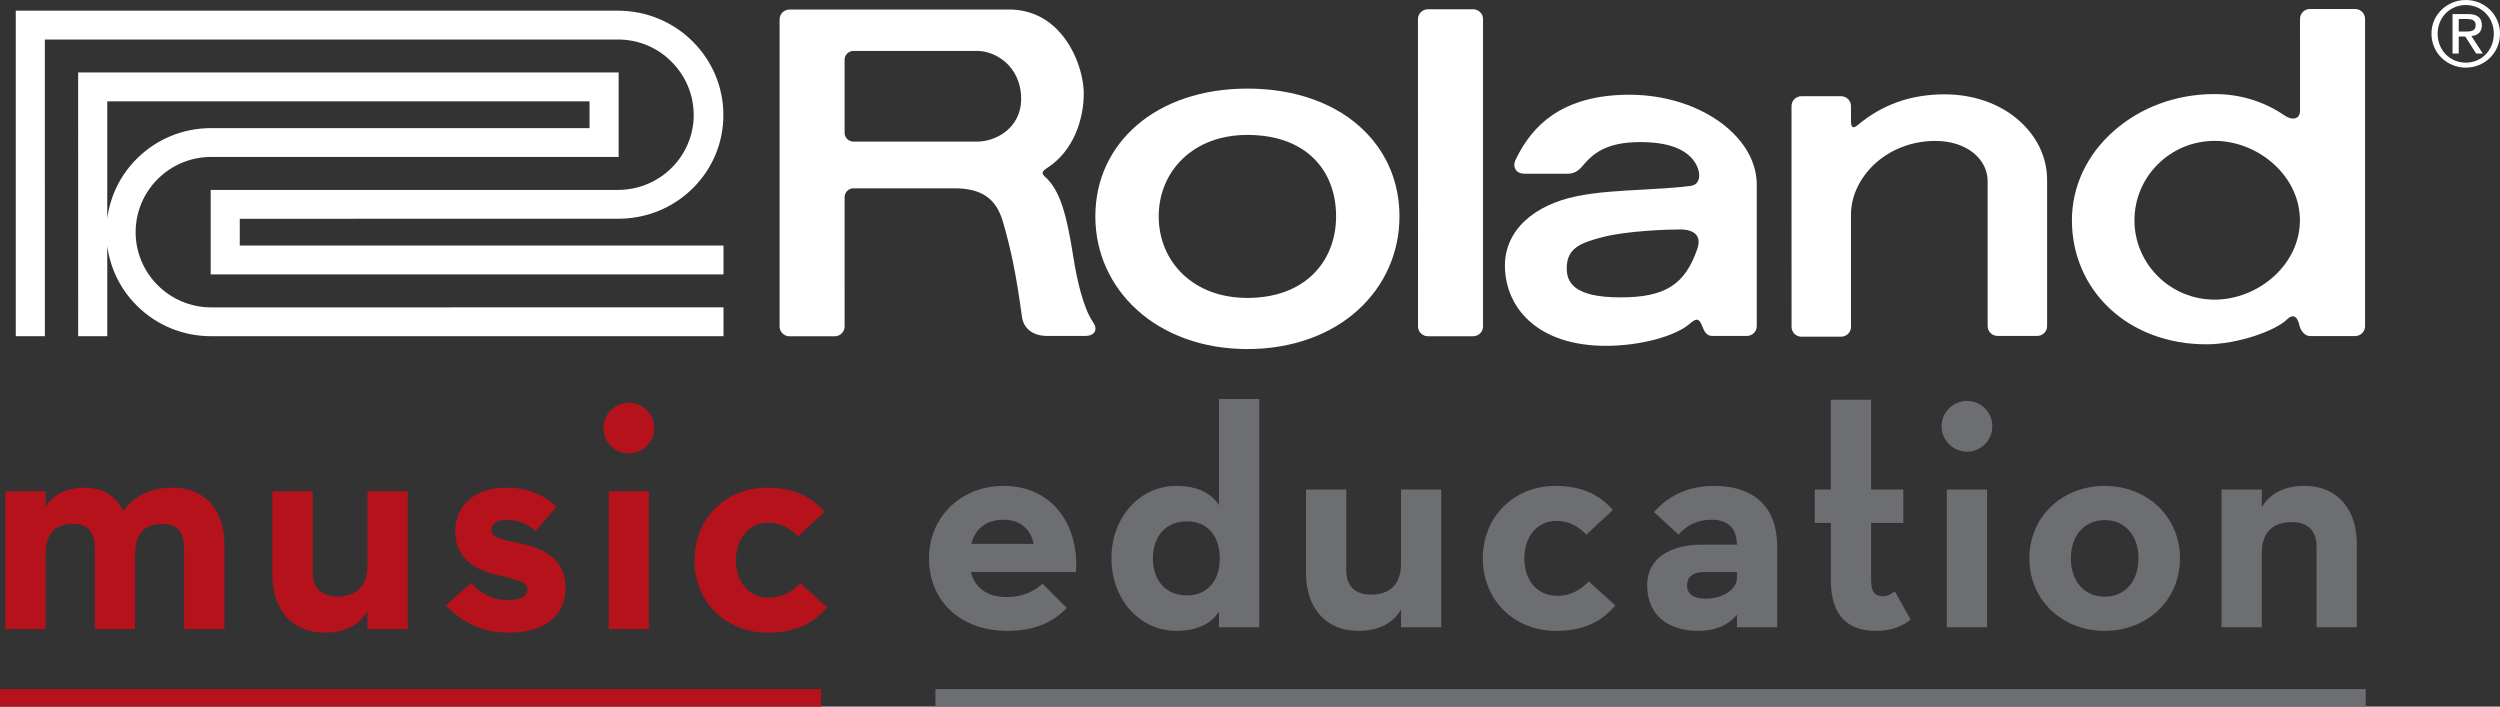 <svg xmlns="http://www.w3.org/2000/svg" viewBox="0 0 713.106 201.562"><rect x="0" y="0" width="713.106" height="201.562" fill="#333333" stroke="none"/><path fill="#fff" d="M206.37 95.752v-8.085h-.139l-145.992.012c-11.882 0-21.539-9.63-21.551-21.45 0-11.831 9.662-21.467 21.543-21.467h116.232v-24.085h-154.169v.144l.003 74.937v.14h8.299v-67.138l-.156.136h137.874l-.147-.153v7.939l.147-.139h-108.075c-8.015 0-15.531 3.081-21.168 8.68-5.635 5.59-8.729 13.049-8.729 21.006.007 7.943 3.094 15.403 8.729 20.991 5.637 5.6 13.153 8.678 21.168 8.678h146.13v-.146z"/><path fill="#fff" d="M197.875 32.808c0 11.769-9.671 21.36-21.561 21.36l-116.074.012h-.143v24.095h.143l145.99-.007h.139v-8.23h-138.122l.146.152v-7.92l-.146.134 108.067-.01c8.083 0 15.649-3.085 21.32-8.712 5.61-5.565 8.706-12.979 8.706-20.873 0-16.411-13.471-29.755-30.026-29.755l.147.146v-.162h-.147l-171.663.008h-.15v92.852h8.302v-.14l-.007-84.639-.136.153h163.653c5.753 0 11.154 2.247 15.237 6.333 4.074 4.09 6.325 9.494 6.325 15.203"/><path fill="#fff" d="M703.351 0c5.313 0 9.756 4.157 9.756 9.598 0 5.535-4.442 9.69-9.756 9.69-5.315 0-9.795-4.155-9.795-9.69 0-5.441 4.479-9.598 9.795-9.598m0 17.871c4.511 0 7.995-3.557 7.995-8.273 0-4.613-3.484-8.165-7.995-8.165-4.531 0-8.034 3.551-8.034 8.165-.001 4.716 3.502 8.273 8.034 8.273m-3.783-13.866h4.391c2.701 0 3.975 1.053 3.975 3.215 0 2.041-1.298 2.887-2.986 3.065l3.255 4.983h-1.904l-3.097-4.857h-1.865v4.857h-1.768v-11.263zm1.768 4.998h1.84c1.564 0 2.991-.08 2.991-1.856 0-1.489-1.297-1.729-2.498-1.729h-2.333v3.585z"/><path fill="#fff" d="M404.477 93.111c0 1.55 1.267 2.798 2.82 2.798h12.902c1.566 0 2.823-1.248 2.823-2.798v-87.68c0-1.539-1.271-2.792-2.823-2.792h-12.902c-1.554 0-2.834 1.253-2.834 2.792l.014 87.68z"/><path fill="#fff" d="M527.983 34.678v-4.428c0-1.547-1.269-2.804-2.827-2.804h-11.296c-1.571 0-2.844 1.257-2.844 2.804l.012 62.991c0 1.542 1.273 2.799 2.832 2.799h11.296c1.559 0 2.827-1.257 2.827-2.799v-32.122c0-10.098 9.692-20.92 24.13-20.92 4.265 0 8.106 1.225 10.82 3.428 2.589 2.12 4.026 4.966 4.026 8.038v41.349c0 1.553 1.271 2.807 2.83 2.807h11.3c1.564 0 2.832-1.253 2.832-2.807v-41.675c0-6.45-2.9-12.517-8.159-17.087-5.435-4.734-12.915-7.342-21.044-7.342-9.696 0-17.842 2.894-24.912 8.846-.555.456-1.002.627-1.303.501-.337-.166-.52-.715-.52-1.579"/><path fill="#fff" d="M311.817 91.95c-2.885-4.172-4.645-12.325-5.616-18.41-1.957-12.356-3.775-19.343-8.294-23.293-.355-.336-.534-.638-.508-.941.042-.424.414-.841 1.152-1.306 7.81-4.927 10.583-14.222 10.583-21.284 0-5.197-2.407-13.165-7.71-18.418-3.738-3.708-8.348-5.583-13.689-5.583l-62.54.016c-1.569 0-2.824 1.248-2.824 2.798v87.582c0 1.55 1.263 2.812 2.824 2.812h12.896c1.561 0 2.831-1.261 2.831-2.812l-.003-36.885c0-1.386 1.145-2.512 2.54-2.512h28.671c7.846 0 12.021 2.864 13.957 9.567 2.157 7.511 3.654 14.036 5.412 27.041.459 3.457 3.196 5.512 7.298 5.512l10.835-.015c1.262 0 2.217-.434 2.626-1.199.402-.736.237-1.69-.441-2.67m-33.077-51.554h-35.281c-1.396 0-2.54-1.13-2.54-2.509v-20.847c0-1.384 1.145-2.518 2.54-2.518h35.281c2.887 0 5.986 1.284 8.3 3.415 1.93 1.796 4.237 5.032 4.237 10.276 0 8.407-7.336 12.183-12.537 12.183"/><path fill="#fff" d="M389.202 37.365c-3.85-3.826-8.632-6.812-14.201-8.87-5.769-2.134-12.223-3.222-19.184-3.222-6.373 0-12.361.931-17.783 2.759-5.229 1.767-9.838 4.33-13.69 7.627-3.801 3.27-6.767 7.152-8.802 11.557-2.066 4.472-3.104 9.364-3.104 14.518 0 10.301 4.262 19.799 11.993 26.756 3.874 3.496 8.492 6.214 13.692 8.102 5.439 1.973 11.396 2.973 17.694 2.973 6.348 0 12.331-1 17.777-2.983 5.212-1.877 9.828-4.596 13.695-8.092 7.67-6.939 11.898-16.433 11.898-26.756.001-9.467-3.457-17.894-9.985-24.369m-14.582 40.811c-4.526 4.458-11.042 6.806-18.803 6.806-7.449 0-13.841-2.348-18.476-6.806-4.405-4.229-6.83-10.066-6.83-16.442 0-6.379 2.424-12.22 6.83-16.443 4.635-4.454 11.027-6.807 18.476-6.807 8.011 0 14.596 2.354 19.033 6.807 4.101 4.111 6.26 9.797 6.26 16.443-.001 6.475-2.304 12.321-6.49 16.442"/><path fill="#fff" d="M494.323 37.941c-6.901-6.844-17.954-10.922-29.571-10.922-9.012 0-16.455 1.999-22.127 5.934-4.307 2.999-7.688 7.128-10.309 12.619-.487 1.016-.478 2.028.014 2.806.472.738 1.351 1.17 2.399 1.17h12.567c1.527 0 2.837-.682 4.015-2.101 2.932-3.502 6.624-6.918 16.584-6.918 7.878 0 13.128 1.959 15.596 5.833 1.17 1.84 1.518 3.892.868 5.239-.375.803-1.097 1.293-2.074 1.42-4.612.584-9.388.837-14.009 1.085-6.547.356-12.712.675-18.573 1.872-6.012 1.229-11.097 3.635-14.676 6.956-3.776 3.496-5.762 7.917-5.762 12.788 0 6.219 2.502 11.87 7.042 15.927 5.111 4.583 12.629 6.998 21.727 6.998 9.739 0 19.859-2.682 24.05-6.379.975-.85 1.633-1.187 2.119-1.063.494.12.921.691 1.36 1.876.534 1.429 1.254 2.74 2.813 2.74h9.896c1.561 0 2.83-1.251 2.83-2.797v-40.298c.002-5.278-2.336-10.39-6.779-14.785m-10.204 33.113c-3.495 10.168-9.228 13.772-21.864 13.772-13.598 0-15.358-4.466-15.358-8.344 0-5.787 4.124-7.279 10.416-8.891 6.835-1.752 18.35-2.143 21.848-2.143 2.339 0 4 .579 4.788 1.688.689.946.743 2.261.17 3.918"/><path fill="#fff" d="M674.61 5.373c0-1.543-1.263-2.808-2.824-2.808h-12.897c-1.568 0-2.83 1.264-2.83 2.808l.013 26.293c0 .903-.384 1.604-1.012 1.94-.9.458-2.19.176-3.558-.769-5.739-3.924-12.587-6.007-19.823-6.007-10.851 0-21.076 3.742-28.763 10.544-7.682 6.796-11.919 15.836-11.919 25.456 0 9.717 3.812 18.636 10.749 25.149 7.038 6.604 16.81 10.231 27.556 10.231 8.941 0 19.747-3.833 23.083-7.13.707-.695 1.347-.968 1.931-.812.672.191 1.238 1.035 1.506 2.233.25 1.61 1.486 3.354 3.067 3.354h12.897c1.571 0 2.824-1.267 2.824-2.807v-87.675zm-26.015 73.467c-4.636 4.211-10.807 6.628-16.905 6.628-12.604 0-22.854-10.156-22.854-22.639 0-12.49 10.251-22.645 22.854-22.645 6.099 0 12.264 2.418 16.905 6.635 4.796 4.36 7.438 10.045 7.438 16.01-.001 5.968-2.642 11.653-7.438 16.011"/><path fill="#B5121B" d="M172.126 122.103c0-4.137 3.446-7.24 7.239-7.24 3.905 0 7.238 3.104 7.238 7.24 0 4.135-3.333 7.238-7.238 7.238-3.792 0-7.239-3.104-7.239-7.238"/><path fill="#B5121B" d="M1.516 140.143h11.49v4.481c2.414-3.793 6.205-5.516 11.031-5.516 5.285 0 8.962 2.298 11.146 6.663 3.331-4.596 7.927-6.663 14.247-6.663 9.079 0 14.592 6.435 14.592 16.316v24.015h-11.488v-22.866c0-4.48-1.494-7.125-6.321-7.125-5.169 0-7.698 2.988-7.698 8.849v21.143h-11.489v-22.866c0-4.48-1.494-7.125-6.321-7.125-5.171 0-7.699 2.988-7.699 8.849v21.143h-11.49v-39.298z"/><path fill="#B5121B" d="M77.688 163.927v-23.783h11.49v22.979c0 4.366 2.298 7.009 7.01 7.009 5.515 0 8.617-2.988 8.617-8.848v-21.141h11.491v39.295h-11.491v-5.055c-2.528 4.25-6.778 6.089-12.293 6.089-8.737.001-14.824-6.088-14.824-16.545"/><path fill="#B5121B" d="M127.204 172.66l7.24-6.435c2.758 3.332 6.32 4.94 10.225 4.94 4.137 0 5.747-1.264 5.747-2.872 0-1.838-1.15-2.644-7.585-4.022-8.158-1.723-12.982-5.515-12.982-12.754 0-7.354 5.628-12.41 14.477-12.41 6.204 0 10.571 1.954 14.477 5.4l-6.088 7.01c-1.954-1.954-4.827-3.217-8.044-3.217-2.986 0-4.48 1.263-4.48 2.758 0 1.953 1.494 2.643 8.042 3.905 8.849 1.725 13.101 6.091 13.101 12.525 0 7.929-5.63 12.982-16.431 12.982-6.552.002-12.988-2.639-17.699-7.81"/><rect x="173.621" y="140.144" fill="#B5121B" width="11.488" height="39.297"/><path fill="#B5121B" d="M198.09 159.791c0-11.95 8.964-20.683 20.683-20.683 7.929 0 12.87 2.758 16.431 6.894l-7.582 7.01c-1.955-2.183-4.941-3.907-8.504-3.907-5.744 0-9.19 4.711-9.19 10.687 0 5.974 3.447 10.686 9.422 10.686 4.365 0 7.123-2.182 8.961-4.138l7.585 6.896c-3.792 4.366-8.619 7.237-16.891 7.237-11.951-.001-20.915-8.733-20.915-20.682"/><rect y="196.549" fill="#B5121B" width="234.193" height="5.014"/><path fill="#6D6E71" d="M287.159 170.301c5.056 0 8.041-1.95 10.222-3.792l6.894 6.894c-3.562 3.789-8.731 6.549-16.884 6.549-13.671 0-22.401-8.732-22.401-20.68 0-11.944 9.301-20.674 21.249-20.674 13.785 0 21.595 10.912 20.676 24.582h-29.978c1.146 4.365 4.476 7.121 10.222 7.121m7.695-15.16c-.803-4.019-3.674-6.894-8.614-6.894-4.709 0-8.039 2.41-9.188 6.894h17.802z"/><path fill="#6D6E71" d="M317.034 159.271c0-11.944 8.271-20.672 18.495-20.672 5.972 0 9.993 2.068 12.175 5.512v-30.29h11.489v65.097h-11.489v-4.479c-2.182 3.446-6.203 5.512-12.175 5.512-10.224-.001-18.495-8.732-18.495-20.68m30.901 0c0-6.429-3.565-10.564-9.419-10.564-5.861 0-9.651 4.136-9.651 10.564 0 6.439 3.79 10.569 9.651 10.569 5.854 0 9.419-4.13 9.419-10.569"/><path fill="#6D6E71" d="M372.525 163.408v-23.778h11.486v22.972c0 4.368 2.297 7.008 7.006 7.008 5.514 0 8.614-2.985 8.614-8.839v-21.141h11.491v39.288h-11.491v-5.06c-2.524 4.254-6.774 6.093-12.288 6.093-8.73 0-14.818-6.093-14.818-16.543"/><path fill="#6D6E71" d="M422.96 159.271c0-11.944 8.96-20.672 20.677-20.672 7.925 0 12.866 2.758 16.427 6.892l-7.58 7.007c-1.953-2.18-4.943-3.906-8.499-3.906-5.745 0-9.188 4.71-9.188 10.68 0 5.979 3.443 10.687 9.415 10.687 4.366 0 7.122-2.179 8.961-4.135l7.584 6.895c-3.793 4.362-8.617 7.233-16.89 7.233-11.947-.002-20.907-8.733-20.907-20.681"/><path fill="#6D6E71" d="M488.217 148.246c-4.134 0-7.122 1.608-9.419 4.251l-7.01-6.434c4.368-4.938 10.11-7.466 17.119-7.466 11.14 0 18.033 5.745 18.033 17.347v22.972h-11.487v-3.556c-2.641 3.097-6.435 4.592-11.029 4.592-7.927 0-14.585-3.906-14.585-13.096 0-7.698 6.774-11.487 15.392-11.487h10.223c-.117-5.284-3.101-7.123-7.237-7.123m-2.413 14.934c-2.985 0-4.594 1.493-4.594 3.788 0 2.187 1.493 3.795 5.284 3.795 5.168 0 8.959-2.756 8.959-5.974v-1.609h-9.649z"/><path fill="#6D6E71" d="M517.632 149.164v-9.533h4.595v-25.616h11.485v25.616h9.191v9.533h-9.191v15.97c0 4.021 1.264 4.939 3.33 4.939 1.379 0 2.528-.689 3.447-1.381l4.48 8.042c-1.951 1.61-5.053 3.216-9.878 3.216-7.468 0-12.865-3.677-12.865-14.584v-16.202h-4.594z"/><path fill="#6D6E71" d="M553.819 121.598c0-4.137 3.444-7.239 7.237-7.239 3.906 0 7.235 3.103 7.235 7.239 0 4.135-3.329 7.238-7.235 7.238-3.792 0-7.237-3.104-7.237-7.238m1.493 18.033h11.487v39.286h-11.487v-39.286z"/><path fill="#6D6E71" d="M578.867 159.271c0-11.944 9.416-20.672 21.478-20.672 12.063 0 21.482 8.728 21.482 20.672 0 11.948-9.419 20.68-21.482 20.68-12.062-.001-21.478-8.732-21.478-20.68m31.129 0c0-6.317-3.677-10.909-9.651-10.909-5.972 0-9.648 4.592-9.648 10.909 0 6.325 3.677 10.919 9.648 10.919 5.974-.001 9.651-4.594 9.651-10.919"/><path fill="#6D6E71" d="M633.668 139.631h11.485v5.054c2.529-4.248 6.777-6.086 12.293-6.086 8.732 0 14.816 6.086 14.816 16.542v23.776h-11.485v-22.973c0-4.365-2.301-7.013-7.01-7.013-5.514 0-8.614 2.992-8.614 8.849v21.137h-11.485v-39.286z"/><rect x="266.82" y="196.549" fill="#6D6E71" width="407.983" height="5.014"/></svg>